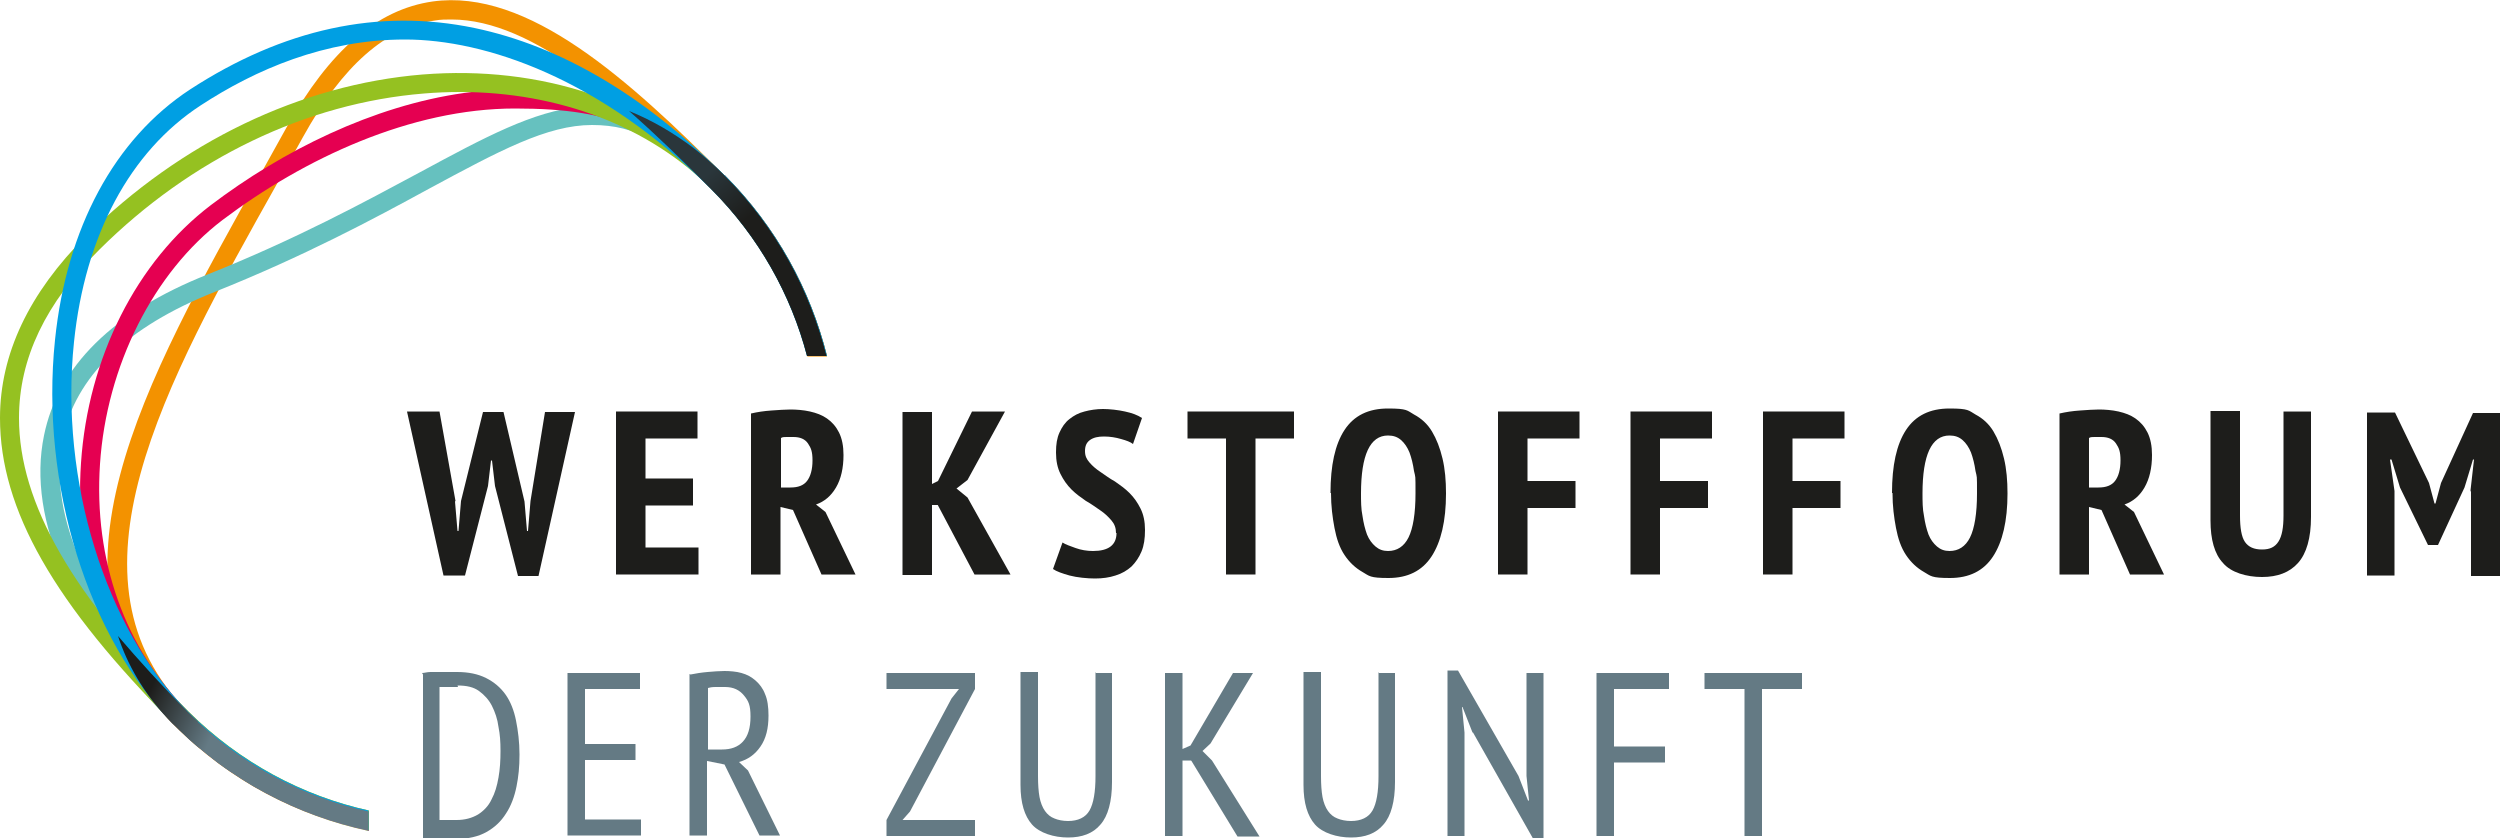 <?xml version="1.0" encoding="UTF-8"?>
<svg xmlns="http://www.w3.org/2000/svg" xmlns:xlink="http://www.w3.org/1999/xlink" version="1.1" viewBox="0 0 500 167.7">
  <defs>
    <style>
      .cls-1 {
        fill: #1d1d1b;
      }

      .cls-1, .cls-2, .cls-3, .cls-4, .cls-5, .cls-6, .cls-7, .cls-8, .cls-9 {
        stroke-width: 0px;
      }

      .cls-2 {
        fill: #e50051;
      }

      .cls-2, .cls-3, .cls-4, .cls-8, .cls-9 {
        mix-blend-mode: multiply;
      }

      .cls-3 {
        fill: #009fe3;
      }

      .cls-4 {
        fill: #f39200;
      }

      .cls-5 {
        fill: url(#Unbenannter_Verlauf_5);
      }

      .cls-6 {
        fill: url(#Unbenannter_Verlauf_4);
      }

      .cls-7 {
        fill: #647a84;
      }

      .cls-10 {
        isolation: isolate;
      }

      .cls-8 {
        fill: #95c121;
      }

      .cls-9 {
        fill: #66c1bf;
      }
    </style>
    <linearGradient id="Unbenannter_Verlauf_4" data-name="Unbenannter Verlauf 4" x1="139.7" y1="36.3" x2="164.6" y2="66.9" gradientUnits="userSpaceOnUse">
      <stop offset="0" stop-color="#2a363b"/>
      <stop offset=".3" stop-color="#1d1d1b"/>
    </linearGradient>
    <linearGradient id="Unbenannter_Verlauf_5" data-name="Unbenannter Verlauf 5" x1="29.6" y1="138.9" x2="75.2" y2="159.7" gradientUnits="userSpaceOnUse">
      <stop offset="0" stop-color="#1d1d1b"/>
      <stop offset=".3" stop-color="#647a84"/>
    </linearGradient>
  </defs>
  <g class="cls-10">
    <g id="Ebene_1" data-name="Ebene 1">
      <g>
        <path class="cls-4" d="M144.9,35.1C125.8,16,105.6-2.4,86.5.3c-11.1,1.6-20.6,9.8-29.2,25.2-1.7,3-3.3,6-5,9-23.6,42.2-46,82-17.3,110.7,11,11,24.6,18,38.8,21v-3.9c-13.2-2.9-25.8-9.6-36.1-19.8-26.6-26.6-5-65.3,17.9-106.1,1.7-3,3.3-6,5-9,7.9-14.3,16.6-21.9,26.4-23.3,1.1-.2,2.2-.2,3.3-.2,16.5,0,34.7,16.7,52,34,9.6,9.6,16,21.2,19.2,33.4h3.9c-3.3-13.2-10.1-25.8-20.4-36.1Z"/>
        <path class="cls-9" d="M144.9,35.1c-21.7-21.7-34.9-14.7-61-.6-11,5.9-24.6,13.3-42.4,20.4-18.9,7.5-29.9,18.4-32.7,32.2-3.5,17,5.8,37.6,26.2,58,10.8,10.8,24.2,18,38.8,21.1v-3.9c-13.6-3-26-9.8-36.1-19.9-19.2-19.2-28.3-39.1-25.2-54.6,2.6-12.5,12.8-22.4,30.4-29.4,18-7.2,31.8-14.6,42.8-20.6,14.1-7.6,23.7-12.8,32.7-12.8s14.8,3.7,23.8,12.7c9.6,9.6,16,21.2,19.2,33.4h3.9c-3.3-13.2-10.1-25.8-20.4-36.1Z"/>
        <path class="cls-2" d="M144.9,35.1c-30.3-30.3-74.2-15.7-102.7,5.9-14.9,11.3-24.6,30.6-26,51.6-1.4,20.4,5.3,39,18.8,52.5,11,11,24.6,18,38.8,21v-3.8c-13.6-3-26-9.8-36.1-19.9-12.7-12.7-19-30.3-17.7-49.6,1.3-19.6,10.7-38.3,24.5-48.8,16.3-12.3,37.7-22.3,58.5-22.3s27.8,4.6,39.3,16.1c9.6,9.6,16,21.2,19.2,33.4h3.9c-3.3-13.2-10.1-25.8-20.4-36.1Z"/>
        <path class="cls-8" d="M144.9,35.1c-14.8-14.8-36.8-22.1-60.4-20.2-24.4,2-48.3,13.5-67.3,32.3C5.8,58.6,0,70.8,0,83.6c0,18.3,10.8,37.2,35,61.4,11,11,24.6,18,38.8,21v-3.9c-13.2-2.9-25.8-9.6-36.1-19.8C14.5,119.3,3.8,100.6,3.8,83.6c0-11.9,5.3-23,16.1-33.7,18.3-18.2,41.4-29.3,64.9-31.2,2.4-.2,4.8-.3,7.2-.3,19.8,0,37.8,6.9,50.3,19.4,9.6,9.6,16,21.2,19.2,33.4h3.9c-3.3-13.2-10.1-25.8-20.4-36.1Z"/>
        <path class="cls-3" d="M144.9,35.1c-16-16-32.8-25.9-50-29.5-19.2-4-38.3.2-56.9,12.3-15.1,9.9-24.7,27.7-27,50.1-3,28.8,6.6,59.8,23.9,77,11,11,24.6,18,38.8,21v-3.9c-13.2-2.9-25.8-9.6-36.1-19.8-16.5-16.5-25.7-46.2-22.8-73.9,2.2-21.3,11.2-38.1,25.3-47.3,11-7.2,24.9-13.2,40.9-13.2s39,7.7,61.2,29.9c9.6,9.6,16,21.2,19.2,33.4h3.9c-3.3-13.2-10.1-25.8-20.4-36.1Z"/>
        <path class="cls-3" d="M144.9,35.1c-7.3-7.3-16.3-12.8-26.4-16.2,7.7,4.6,15.6,10.7,23.8,18.9,9.6,9.6,16,21.2,19.2,33.4h3.9c-3.3-13.2-10.1-25.8-20.4-36.1Z"/>
        <path class="cls-1" d="M91,100.3l.5,5.9h.2l.5-6,4.4-17.8h4.1l4.2,17.9.5,5.9h.2l.5-6,2.9-17.8h6l-7.3,32.8h-4.1l-4.6-18-.6-5.1h-.2l-.6,5.1-4.6,17.9h-4.3l-7.3-32.8h6.5l3.2,17.9Z"/>
        <path class="cls-1" d="M123.2,82.3h16.3v5.4h-10.4v8h9.5v5.4h-9.5v8.4h10.6v5.4h-16.5v-32.6Z"/>
        <path class="cls-1" d="M150.2,82.7c1.3-.3,2.6-.5,4.1-.6,1.5-.1,2.7-.2,3.8-.2s2.6.1,3.9.4c1.3.3,2.4.7,3.4,1.4,1,.7,1.8,1.6,2.4,2.8.6,1.2.9,2.7.9,4.5,0,2.6-.5,4.8-1.5,6.5s-2.3,2.8-4,3.4l1.9,1.5,6,12.5h-6.8l-5.7-12.9-2.5-.6v13.5h-5.9v-32.3ZM156.1,97.5h2c1.5,0,2.6-.4,3.3-1.3s1.1-2.3,1.1-4.1-.3-2.5-.9-3.4c-.6-.9-1.6-1.3-2.9-1.3s-1,0-1.4,0c-.5,0-.8,0-1.1.2v10Z"/>
        <path class="cls-1" d="M187.7,101h-1.3v14h-5.9v-32.6h5.9v14.4l1.2-.6,6.8-13.9h6.6l-7.5,13.7-2.2,1.7,2.2,1.8,8.6,15.4h-7.2l-7.4-14Z"/>
        <path class="cls-1" d="M223.2,106.6c0-1-.3-1.8-.9-2.5-.6-.7-1.3-1.4-2.2-2-.9-.6-1.8-1.3-2.9-1.9-1-.7-2-1.4-2.9-2.3-.9-.9-1.6-1.9-2.2-3.1-.6-1.2-.9-2.6-.9-4.3s.2-2.9.7-4c.5-1.1,1.1-2,2-2.7s1.8-1.2,3-1.5c1.1-.3,2.4-.5,3.7-.5s3.1.2,4.4.5c1.4.3,2.5.7,3.4,1.3l-1.8,5.2c-.5-.4-1.3-.7-2.4-1-1-.3-2.2-.5-3.4-.5s-2.1.2-2.8.7c-.7.5-1,1.2-1,2.2s.3,1.6.9,2.3c.6.7,1.3,1.3,2.2,1.9s1.8,1.3,2.9,1.9c1,.7,2,1.4,2.9,2.3.9.9,1.6,1.9,2.2,3.1.6,1.2.9,2.6.9,4.3s-.2,3.1-.7,4.3c-.5,1.2-1.2,2.2-2,3-.9.8-1.9,1.4-3.2,1.8-1.2.4-2.6.6-4.1.6s-3.6-.2-5.1-.6c-1.4-.4-2.6-.8-3.3-1.3l1.9-5.3c.6.4,1.5.7,2.6,1.1,1.1.4,2.3.6,3.5.6,3.1,0,4.7-1.2,4.7-3.6Z"/>
        <path class="cls-1" d="M258.8,87.7h-7.7v27.2h-5.9v-27.2h-7.7v-5.4h21.3v5.4Z"/>
        <path class="cls-1" d="M266.1,98.6c0-5.5.9-9.7,2.8-12.6s4.8-4.3,8.7-4.3,3.8.4,5.2,1.2c1.5.8,2.7,1.9,3.6,3.4.9,1.5,1.6,3.3,2.1,5.4s.7,4.4.7,7c0,5.5-1,9.7-2.9,12.6-1.9,2.9-4.8,4.3-8.6,4.3s-3.8-.4-5.2-1.2c-1.4-.8-2.6-1.9-3.6-3.4s-1.6-3.3-2-5.4-.7-4.4-.7-7ZM272.2,98.6c0,1.6,0,3.2.3,4.6.2,1.4.5,2.6.9,3.7.4,1,1,1.8,1.7,2.4.7.6,1.5.9,2.5.9,1.8,0,3.2-.9,4.1-2.7.9-1.8,1.4-4.8,1.4-8.8s0-3.1-.3-4.5c-.2-1.4-.5-2.6-.9-3.7-.4-1-1-1.9-1.7-2.5-.7-.6-1.5-.9-2.6-.9-3.6,0-5.4,3.9-5.4,11.6Z"/>
        <path class="cls-1" d="M299.6,82.3h16.3v5.4h-10.4v8.5h9.6v5.4h-9.6v13.3h-5.9v-32.6Z"/>
        <path class="cls-1" d="M326.1,82.3h16.3v5.4h-10.4v8.5h9.6v5.4h-9.6v13.3h-5.9v-32.6Z"/>
        <path class="cls-1" d="M352.6,82.3h16.3v5.4h-10.4v8.5h9.6v5.4h-9.6v13.3h-5.9v-32.6Z"/>
        <path class="cls-1" d="M378.4,98.6c0-5.5.9-9.7,2.8-12.6s4.8-4.3,8.7-4.3,3.8.4,5.2,1.2c1.5.8,2.7,1.9,3.6,3.4.9,1.5,1.6,3.3,2.1,5.4s.7,4.4.7,7c0,5.5-1,9.7-2.9,12.6-1.9,2.9-4.8,4.3-8.6,4.3s-3.8-.4-5.2-1.2c-1.4-.8-2.6-1.9-3.6-3.4s-1.6-3.3-2-5.4-.7-4.4-.7-7ZM384.5,98.6c0,1.6,0,3.2.3,4.6.2,1.4.5,2.6.9,3.7.4,1,1,1.8,1.7,2.4.7.6,1.5.9,2.5.9,1.8,0,3.2-.9,4.1-2.7.9-1.8,1.4-4.8,1.4-8.8s0-3.1-.3-4.5c-.2-1.4-.5-2.6-.9-3.7-.4-1-1-1.9-1.7-2.5-.7-.6-1.5-.9-2.6-.9-3.6,0-5.4,3.9-5.4,11.6Z"/>
        <path class="cls-1" d="M411.9,82.7c1.3-.3,2.6-.5,4.1-.6,1.5-.1,2.7-.2,3.8-.2s2.6.1,3.9.4c1.3.3,2.4.7,3.4,1.4,1,.7,1.8,1.6,2.4,2.8.6,1.2.9,2.7.9,4.5,0,2.6-.5,4.8-1.5,6.5s-2.3,2.8-4,3.4l1.9,1.5,6,12.5h-6.8l-5.7-12.9-2.5-.6v13.5h-5.9v-32.3ZM417.7,97.5h2c1.5,0,2.6-.4,3.3-1.3s1.1-2.3,1.1-4.1-.3-2.5-.9-3.4c-.6-.9-1.6-1.3-2.9-1.3s-1,0-1.4,0c-.5,0-.8,0-1.1.2v10Z"/>
        <path class="cls-1" d="M456.7,82.3h5.5v21.1c0,4.2-.9,7.3-2.6,9.2-1.7,1.9-4.1,2.8-7.2,2.8s-6.2-.9-7.8-2.8c-1.7-1.8-2.5-4.7-2.5-8.5v-21.9h5.9v20.9c0,2.5.3,4.3,1,5.3.7,1,1.8,1.5,3.4,1.5s2.6-.5,3.3-1.6,1-2.8,1-5.2v-20.9Z"/>
        <path class="cls-1" d="M494.1,98.1l.7-6.2h-.2l-1.7,5.6-5.3,11.5h-2l-5.6-11.5-1.7-5.6h-.3l.9,6.3v16.9h-5.5v-32.6h5.6l6.8,14.1,1.1,4.1h.2l1.1-4.1,6.4-14h5.5v32.6h-5.9v-16.8Z"/>
        <path class="cls-7" d="M84.4,134.6c.5,0,1-.2,1.7-.2.6,0,1.2,0,1.8,0,.6,0,1.2,0,1.8,0,.6,0,1.2,0,1.7,0,2.3,0,4.2.4,5.8,1.2,1.6.8,2.9,1.9,3.9,3.3,1,1.4,1.7,3.2,2.1,5.2.4,2,.7,4.3.7,6.8s-.2,4.4-.6,6.4c-.4,2-1.1,3.9-2.1,5.4-1,1.6-2.3,2.8-3.9,3.7-1.6.9-3.7,1.4-6.1,1.4s-.9,0-1.5,0c-.6,0-1.3,0-1.9,0-.7,0-1.3,0-1.9-.1-.6,0-1,0-1.3-.1v-32.7ZM91.6,137.4h-1c-.4,0-.7,0-1,0-.3,0-.7,0-1,0-.3,0-.5,0-.7,0v26.6c.1,0,.3,0,.7,0s.7,0,1,0c.4,0,.7,0,1,0s.6,0,.7,0c1.7,0,3.1-.4,4.3-1.1,1.1-.7,2.1-1.7,2.7-3,.7-1.3,1.1-2.7,1.4-4.4.3-1.7.4-3.4.4-5.3s-.1-3.3-.4-4.8c-.2-1.6-.7-3-1.3-4.2-.6-1.2-1.5-2.2-2.6-3-1.1-.8-2.5-1.1-4.3-1.1Z"/>
        <path class="cls-7" d="M113.5,134.6h14.5v3.2h-11v11h10.1v3.2h-10.1v11.9h11.2v3.2h-14.7v-32.6Z"/>
        <path class="cls-7" d="M138.1,134.9c1-.2,2.2-.4,3.4-.5,1.2-.1,2.4-.2,3.4-.2s2.4.1,3.4.4c1.1.3,2,.8,2.8,1.5.8.7,1.5,1.6,1.9,2.7.5,1.1.7,2.6.7,4.3,0,2.6-.5,4.6-1.6,6.2-1.1,1.6-2.5,2.6-4.3,3.1l1.8,1.7,6.4,13h-4.1l-7-14.2-3.5-.7v14.9h-3.5v-32.3ZM141.6,149.9h2.8c1.8,0,3.2-.5,4.2-1.6,1-1.1,1.5-2.7,1.5-5s-.4-3.1-1.3-4.2c-.9-1.1-2.1-1.7-3.8-1.7s-1.3,0-1.9,0c-.7,0-1.2.1-1.5.2v12.3Z"/>
        <path class="cls-7" d="M177.3,164l13-24.3,1.5-1.9h-14.5v-3.2h17.7v3.2l-13,24.5-1.5,1.7h14.5v3.2h-17.7v-3.2Z"/>
        <path class="cls-7" d="M219,134.6h3.4v21.8c0,3.9-.8,6.8-2.3,8.5-1.5,1.8-3.7,2.6-6.5,2.6s-5.7-.9-7.2-2.6c-1.5-1.7-2.3-4.3-2.3-7.9v-22.6h3.5v20.8c0,1.7.1,3.1.3,4.2.2,1.1.6,2.1,1.1,2.8.5.7,1.1,1.2,1.9,1.5.7.3,1.7.5,2.7.5,2,0,3.5-.7,4.3-2.1.8-1.4,1.2-3.7,1.2-6.9v-20.8Z"/>
        <path class="cls-7" d="M238.2,152.1h-1.7v15.1h-3.5v-32.6h3.5v15.2l1.6-.7,8.5-14.5h4l-8.5,14.1-1.6,1.5,1.9,1.9,9.5,15.2h-4.4l-9.2-15.1Z"/>
        <path class="cls-7" d="M275.6,134.6h3.4v21.8c0,3.9-.8,6.8-2.3,8.5-1.5,1.8-3.7,2.6-6.5,2.6s-5.7-.9-7.2-2.6c-1.5-1.7-2.3-4.3-2.3-7.9v-22.6h3.5v20.8c0,1.7.1,3.1.3,4.2.2,1.1.6,2.1,1.1,2.8.5.7,1.1,1.2,1.9,1.5.7.3,1.7.5,2.7.5,2,0,3.5-.7,4.3-2.1.8-1.4,1.2-3.7,1.2-6.9v-20.8Z"/>
        <path class="cls-7" d="M294.5,146.5l-2-5.1h-.1l.5,5.1v20.7h-3.4v-33.1h2.1l12.1,21.1,1.9,4.9h.2l-.5-4.9v-20.6h3.4v33.1h-2.1l-12-21.2Z"/>
        <path class="cls-7" d="M319.3,134.6h14.5v3.2h-11v11.5h10.2v3.2h-10.2v14.7h-3.5v-32.6Z"/>
        <path class="cls-7" d="M360.4,137.8h-8v29.4h-3.5v-29.4h-8v-3.2h19.5v3.2Z"/>
        <path class="cls-6" d="M144.9,35.1c-2-2-4-3.8-6.2-5.5-4.1-3.1-8.4-5.6-12.9-7.4,5.5,4.8,11,10.2,16.4,15.6,9.6,9.6,16,21.2,19.2,33.4h3.9c-3.3-13.2-10.1-25.8-20.4-36.1Z"/>
        <path class="cls-5" d="M39.6,144.3c-.7-.6-1.3-1.2-2-1.9-5.3-5.3-9.9-10.4-14-15.2,1.9,5.8,5.1,11.3,9.9,16.5.5.5.9,1,1.4,1.4.7.7,1.4,1.4,2.1,2,0,0,0,0,.1.1,1.1,1.1,2.3,2.1,3.5,3,.7.6,1.4,1.1,2.1,1.7,1.5,1.2,3.1,2.3,4.7,3.3.6.4,1.1.7,1.7,1.1,1.4.9,2.9,1.7,4.4,2.5,6.4,3.4,13.2,5.8,20.2,7.3v-3.8c-12.7-2.8-24.4-8.9-34.1-17.9,0,0,0,0,0,0Z"/>
      </g>
    </g>
  </g>
</svg>
